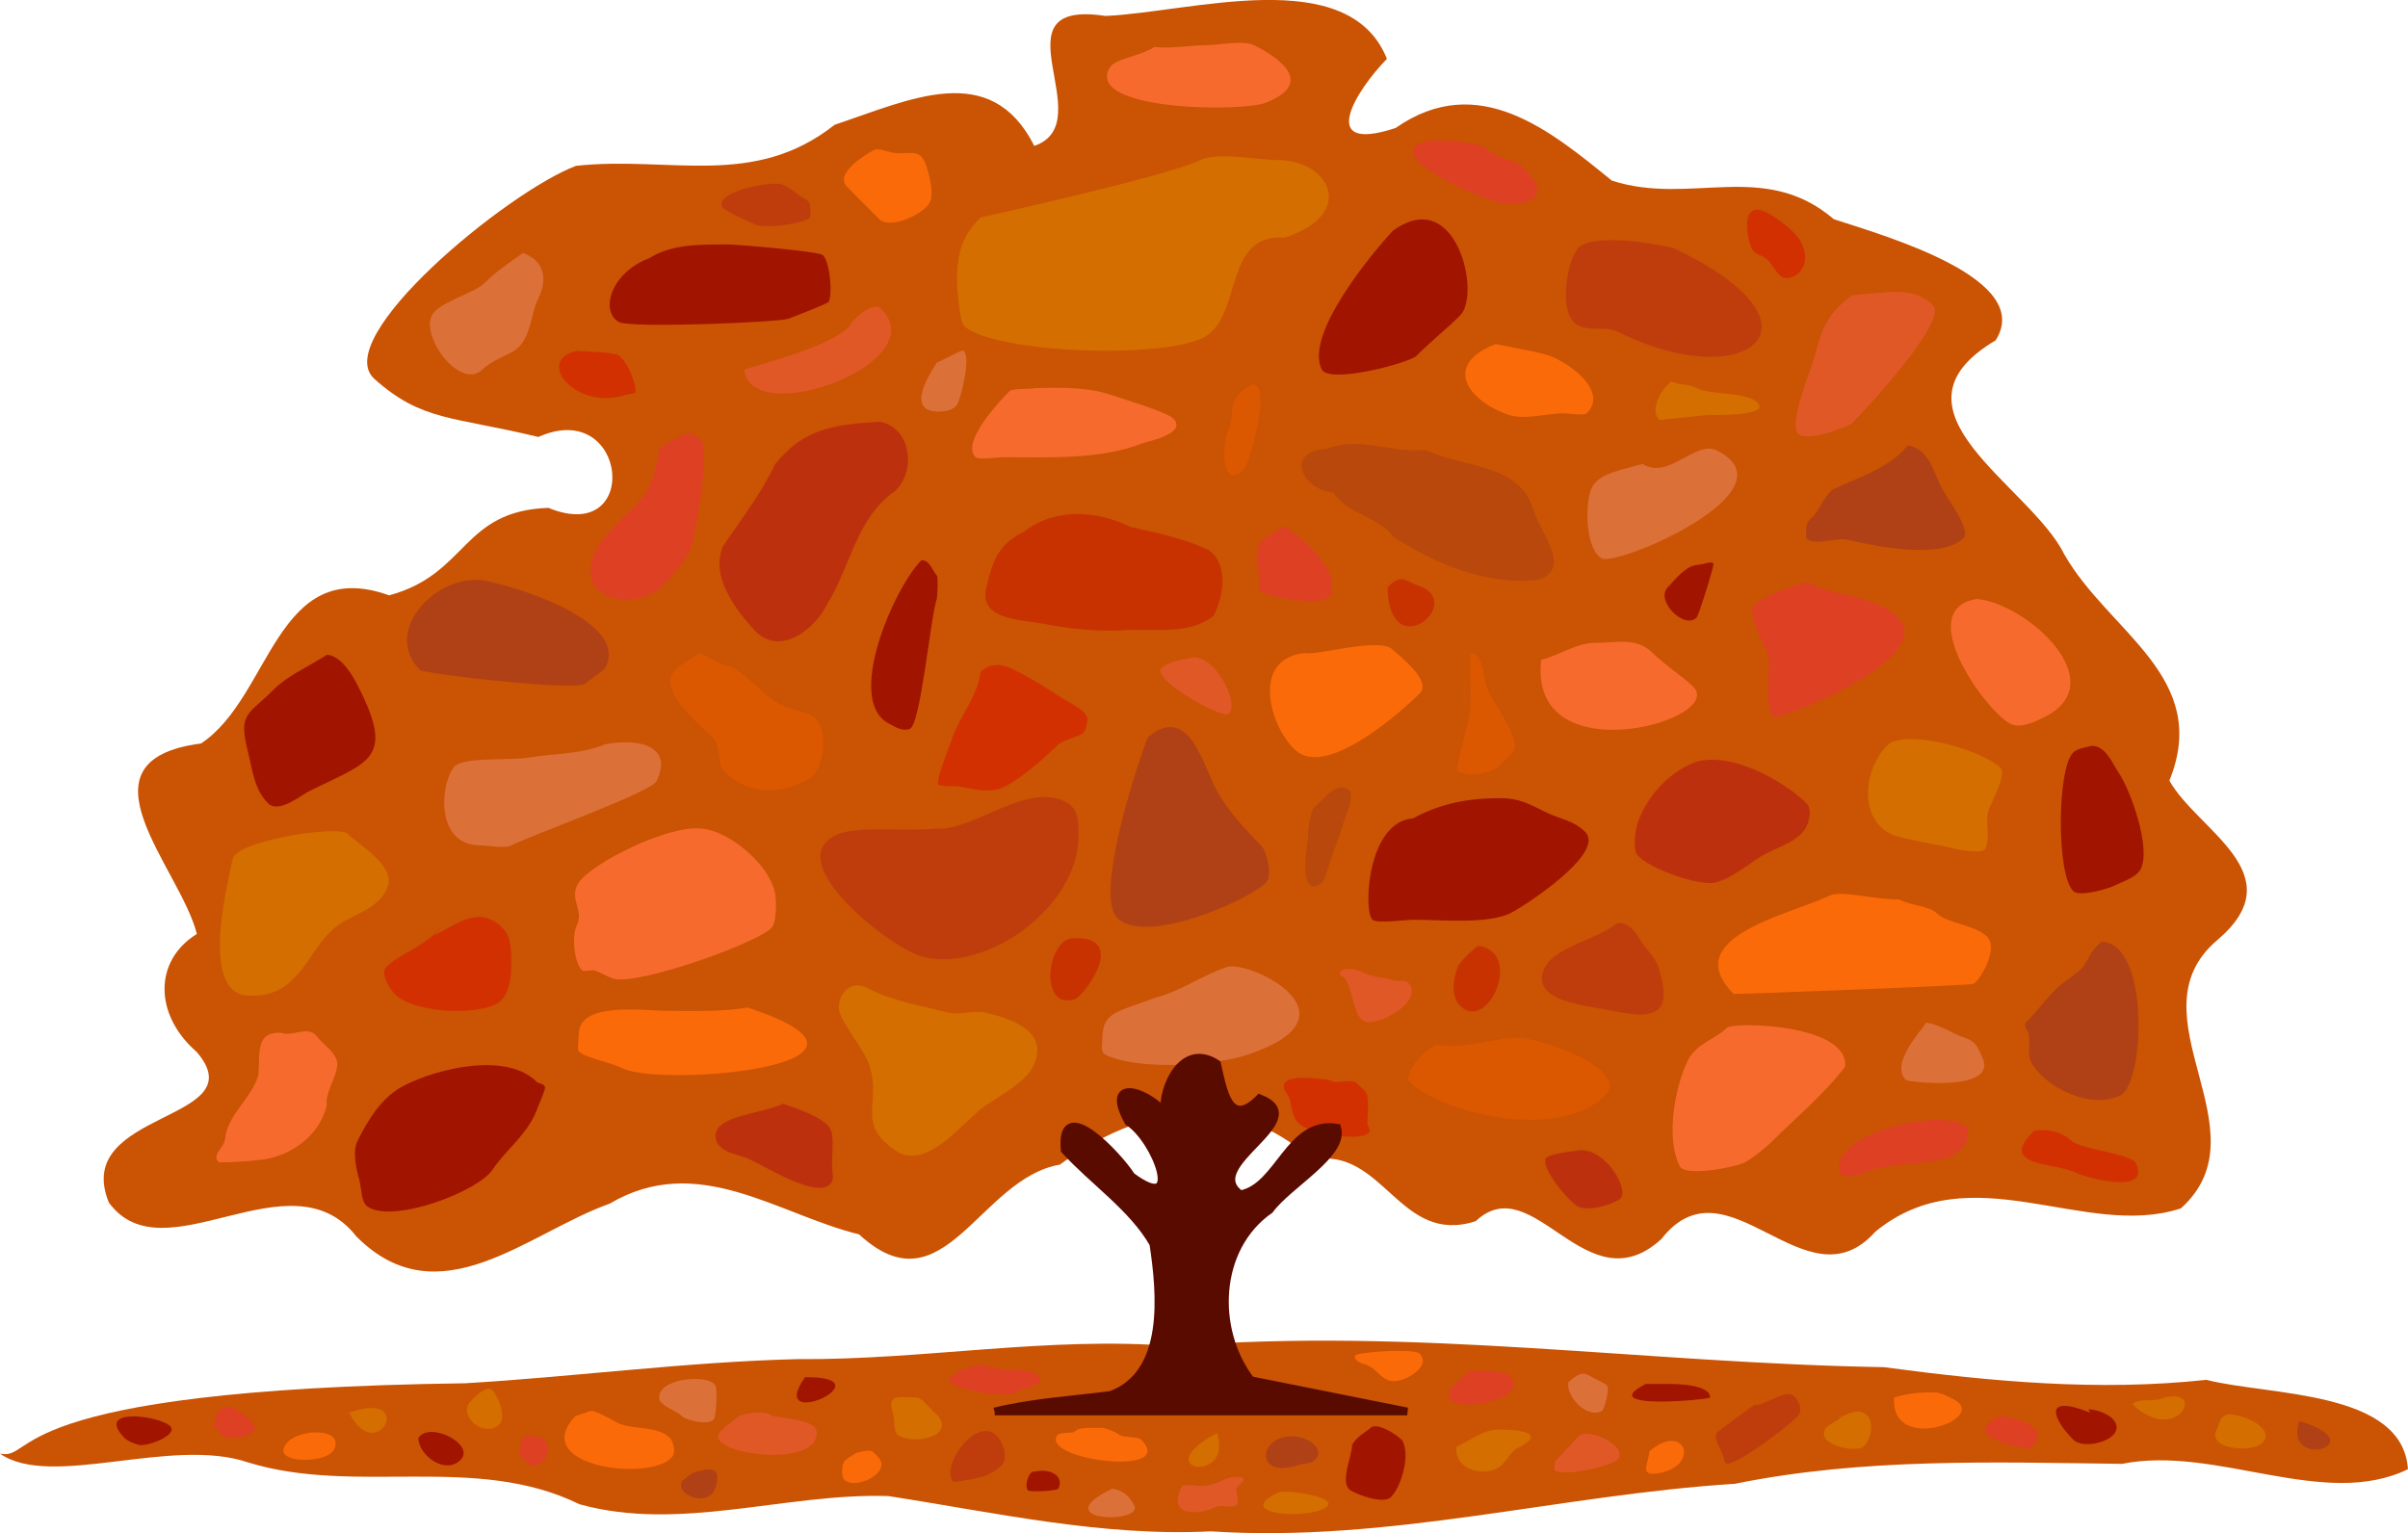 <svg xmlns="http://www.w3.org/2000/svg" viewBox="0 0 445.78 283.92"><path d="M101.52 94.042c17.369 7.127 14.704-20.532-1.858-13.128-15.883-3.843-21.516-2.867-30.337-10.735-8.396-7.489 24.522-34.64 37.299-39.466 17.276-1.906 32.816 4.305 47.889-7.606 13.993-4.675 28.885-12.097 36.96 3.91 12.66-4.37-8.13-27.303 13.173-24.064 15.845-.685 44.995-9.839 52.108 7.946-5.449 5.524-13.342 17.733 1.609 12.8 15.29-10.677 28.677.516 40.02 9.74 14.588 4.739 28.138-3.937 41.11 7.156 10.468 3.373 37.081 11.154 29.95 22.425-21.901 12.985 6.356 26.753 12.712 39.638 8.19 14.385 27.264 22.693 19.45 41.885 5.16 9.274 23.323 17.28 8.862 29.544-16.342 13.867 9.3 35.27-6.735 49.671-17.787 5.873-38.887-10.24-56.6 4.355-12.836 14.383-27.348-14.332-39.561 1.318-13.923 12.743-23.663-13.372-34.376-3.305-14.193 4.605-16.993-13.852-30.31-11.395-14.678-13.247-31.937-9.836-46.693.935-14.925 2.557-21.475 27.388-37.155 12.91-15.14-3.724-29.86-15.341-46.188-5.683-15.208 5.41-31.588 21.445-46.882 6.06-12.242-15.666-35.609 7.74-45.815-6.277-7.026-17.218 27.419-14.833 16.276-27.867-7.937-6.89-7.981-16.92.015-21.866-3.064-12.235-23.321-32.14.764-35.268 12.995-8.548 13.855-34.952 34.837-27.431 14.638-3.98 13.352-15.619 29.477-16.203zM86.11 256.145c20.543-1.213 40.994-3.969 61.522-4.469 23.38.186 46.454-4.286 69.858-2.389 44.852-3.546 86.921 3.136 131.232 3.875 19.882 2.66 39.711 4.514 59.742 2.348 11.456 2.968 36.35 1.829 37.305 16.554-15.572 7.568-35.464-4.5-52.945-.994-23.942-.31-48.038-1.11-71.65 3.69-32.456 2.041-64.308 10.98-97.032 8.805-20.165 1.017-40.003-3.498-59.72-6.534-19.021-.59-38.519 6.707-57.163 1.512-19.247-9.447-41.295-1.59-61.311-7.734-14.267-4.87-36.459 5.001-45.951-1.631 6.797 1.389-.594-11.856 86.11-13.033z" fill="#ca5304"/><path d="M189.664 98.412c5.602-4.406 13.534-3.902 19.629-.828 4.88 1.062 9.81 2.118 14.358 4.22 3.872 2.573 2.891 8.752.96 12.27-4.286 3.396-10.523 2.402-15.7 2.573-5.374.407-10.754-.153-15.993-1.194-3.754-.68-11.385-.663-10.417-6.158 1.149-5.046 2.035-8.422 7.162-10.883z" fill="#c73200"/><path d="M264.068 83.41c6.554 3.154 16.705 2.336 19.631 10.425.883 4.278 7.837 11.518.932 13.534-9.477 1.049-18.7-2.916-26.568-7.882-2.862-3.897-8.532-4.172-11.215-8.272-5.984-.564-8.943-7.803-1.186-8.094 5.755-2.319 11.258.548 17.086.252l1.32.037z" fill="#b8480b"/><path d="M261.567 151.55c5.236-2.818 10.22-3.75 16.255-3.75 3.402 0 5.4 1.136 8.127 2.5 3.074 1.537 5.267 1.516 7.503 3.751 3.93 3.93-11.475 13.865-13.755 15.005-4.277 2.139-13.11 1.25-18.13 1.25-1.195 0-6.741.76-7.502 0-1.714-1.714-.932-18.13 7.502-18.755z" fill="#a01400"/><path d="M351.593 166.553c1.876 1.074 5.633 1.256 6.876 2.5 1.98 1.98 7.18 2.178 9.378 4.377 2.246 2.245-1.362 8.183-2.5 8.752-.657.328-44.321 1.943-44.388 1.876-10.565-10.566 10.843-14.8 17.505-18.13 2.395-1.198 7.857.625 13.13.625z" fill="#fb6a08"/><path d="M334.709 107.794c1.518.9 3.15 1.506 5.001 1.876 34.186 6.837-10.591 23.793-11.253 23.132-2.242-2.243-.299-9.025-1.25-11.879-.439-1.316-3.853-7.4-2.501-8.752 1.49-1.49 5.195-3.156 10.003-4.377z" fill="#de4024"/><path d="M309.705 45.892c30.484 14.386 13.418 27.34-10.003 15.63-2.49-1.245-5.136-.068-7.502-1.25-4.056-2.029-1.98-12.4 0-14.38 2.425-2.426 11.725-1.282 17.505 0z" fill="#bf3d0c"/><path d="M237.802 44.023c-11.105-.904-7.898 13.809-14.38 18.13-6.774 4.516-39.798 3.34-45.013-1.876-.71-.71-1.25-6.797-1.25-8.127 0-5.621 1.034-8.537 4.376-11.879.03-.028 34.745-7.682 40.637-10.628 3.13-1.565 10.889 0 14.38 0 9.659 0 14.705 9.998 1.25 14.38z" fill="#d46e00"/><path d="M143.444 86.021c-2.564 5.489-6.295 10.185-9.616 15.175-2.288 5.609 2.202 11.472 5.79 15.467 4.742 5.092 11.285-.138 13.61-4.95 4.19-6.828 5.362-15.815 12.342-20.687 4.068-3.556 3.222-11.693-2.555-12.914-10.655.441-14.996 2.303-19.571 7.909z" fill="#bd300d"/><path d="M112.14 137.798c-4.726 1.927-9.443 1.678-14.38 2.501-2.989.498-10.496-.066-13.129 1.25-2.708 1.355-5.05 15.005 4.376 15.005 1.352 0 4.404.612 5.627 0 3.797-1.898 25.883-9.877 26.883-11.878 3.033-6.067-2.396-8.128-9.378-6.877z" fill="#dc7039"/><path d="M173.411 153.432c6.71.487 16.58-8.59 23.757-5.002 2.457 1.229 2.501 3.565 2.501 6.252 0 13.357-17.056 25.432-28.759 22.507-5.915-1.478-26.382-17.443-16.255-22.507 3.78-1.89 11.846-.625 18.755-1.25z" fill="#bf3d0c"/><path d="M214.048 184.686c4.519-1.15 8.351-4.034 13.13-5.626 3.982-1.328 25.579 8.978 3.75 16.254-6.481 2.161-20.543 2.858-26.257 0-.953-.476-.625-1.642-.625-2.5 0-5.429 2.12-5.175 10.003-8.128z" fill="#dc7039"/><path d="M265.937 193.438c5.39.965 10.087-1.25 15.004-1.25 4.702 0 20.885 5.999 16.255 10.627-8.72 8.72-30.51 3.251-36.26-2.5-1.241-1.242 2.326-5.816 5.001-6.877z" fill="#db5700"/><path d="M138.406 186.568c-4.666.79-9.523.625-14.38.625-5.01 0-16.88-1.85-16.88 4.376 0 .49-.311 2.814 0 3.126 1.194 1.193 6.037 2.08 8.128 3.126 7.254 3.627 55.382-.604 23.132-11.253z" fill="#fb6a08"/><path d="M120.272 47.773c4.105-2.583 9.315-2.5 14.38-2.5 2.105 0 16.276 1.26 17.505 1.875 1.413.707 2.028 7.198 1.25 8.753-.152.304-6.782 2.886-7.502 3.126-1.987.662-28.984 1.762-31.26.625-3.494-1.748-1.934-8.991 5.627-11.879zM257.817 42.773c-4.068 4.389-16.33 19.229-13.13 25.632 1.382 2.764 16.22-1.215 17.505-2.5 2.603-2.603 5.912-5.287 8.128-7.503 3.91-3.91-.71-24.331-12.504-15.63z" fill="#a01400"/><path d="M304.073 85.91c4.813 3.058 9.792-4.482 13.755-2.5 14.754 7.377-18.326 21.47-21.257 20.005-3.081-1.541-3.27-10.34-1.875-13.13 1.307-2.615 5.144-3.173 9.377-4.376z" fill="#dc7039"/><path d="M241.552 120.915c1.984.61 13.851-3.03 16.255-.625.797.796 7.43 5.699 5.001 8.127-3.288 3.288-15.737 14.325-21.881 11.253-4.748-2.373-10.614-17.505.625-18.755z" fill="#fb6a08"/><path d="M285.32 122.165c3.449-.785 6.398-3.126 10.004-3.126 4.005 0 7.663-1.09 10.628 1.876 2.187 2.187 5.694 4.444 7.502 6.252 6.227 6.226-30.634 16.475-28.133-5.002zM365.963 110.913c9.164.78 25.446 15.411 12.505 21.882-1.445.723-4.34 2.207-6.252 1.25-4.618-2.308-18.227-21.236-6.252-23.131z" fill="#f66b2d"/><path d="M342.841 54.655c-4.211 3.245-5.458 5.578-6.877 11.254-.498 1.994-4.943 12.561-3.126 14.38 1.71 1.709 9.522-1.395 10.003-1.876 2.15-2.15 17.898-18.988 15.005-21.882-3.583-3.583-8.106-2.367-15.005-1.876z" fill="#e05826"/><path d="M90.887 107.794c-9.065-2.726-20.597 8.787-13.13 16.255.728.727 29.1 4.035 30.635 2.5.763-.762 3.246-2.115 3.751-3.125 3.884-7.768-13.803-14.015-21.257-15.63z" fill="#b04015"/><path d="M191.854 71.849c4.683-.085 9.491-.171 13.755 1.25 2.116.705 10.427 3.238 11.566 4.376 2.844 2.845-4.935 4.287-5.94 4.69-7.498 2.999-17.596 2.5-25.632 2.5-.71 0-4.495.506-5.001 0-2.866-2.865 5.007-10.947 6.252-12.191.614-.615 3.348-.313 5.001-.625z" fill="#f66b2d"/><path d="M170.601 103.722c-4.914 4.842-14.408 26.086-5.939 30.321 1.082.541 2.28 1.428 3.751.938 2.016-.672 3.787-20.424 5.002-24.07.106-.32.316-4.06 0-4.375-.817-.817-1.228-2.784-2.813-2.814z" fill="#a01400"/><path d="M181.544 124.356c-.536 4.67-3.88 8.202-5.315 12.504-.362 1.086-3.122 7.819-2.5 8.44.389.39 3.2.221 3.75.313 2.157.36 4.572 1.086 6.878.625 3.17-.634 8.909-5.783 11.253-8.127 1.243-1.243 4.05-1.549 5.001-2.501.339-.339.837-2.178.626-2.813-.478-1.434-3.765-2.927-5.002-3.752-2.955-1.97-5.682-3.622-8.44-5.001-1.885-.943-3.965-1.563-6.252.313z" fill="#d23000"/><path d="M212.489 136.548c-1.879 4.762-9.945 29.13-5.627 33.448 5.096 5.096 24.101-3.157 27.508-6.564 1.27-1.27.116-5.823-.938-6.877-2.825-2.825-6.608-6.964-8.44-10.628-2.43-4.861-5.15-15.666-12.504-9.378z" fill="#b04015"/><path d="M129.643 120.915c1.114.706 2.278 1.18 3.438 1.875.768.461 1.37.217 2.188.626 4.05 2.025 6.46 6.217 10.316 7.502 1.475.492 3.324.88 4.689 1.563 3.45 1.725 2.396 10.367-.625 11.878-6.1 3.05-11.425 2.642-15.63-1.563-1.29-1.29-.648-4.711-1.876-5.939-2.251-2.252-9.585-8.337-7.814-11.878.77-1.54 2.473-2.36 5.314-4.064z" fill="#db5700"/><path d="M122.142 83.1c-1.634 8.833-2.891 8.83-8.128 14.066-12.2 12.2 2.319 17.687 9.065 10.941 1.379-1.378 3.188-3.844 4.377-5.627 1.291-1.937 3.737-18.157 2.5-20.631-.458-.917-1.293-.98-1.875-1.563-.4-.4-4.355 1.304-5.94 2.813z" fill="#de4024"/><path d="M129.643 153.432c4.985.167 12.44 6.316 13.754 11.566.397 1.588.43 5.821-.625 6.877-2.855 2.855-24.442 10.535-29.071 9.378-1.28-.32-2.487-1.247-3.751-1.563-.359-.09-1.926.262-2.188 0-1.506-1.506-1.962-6.392-.938-8.44 1.31-2.62-1.61-4.93.312-7.815 2.413-3.62 16.498-10.642 22.507-10.003z" fill="#f66b2d"/><path d="M160.91 183.127c4.447 2.262 9.704 3.13 14.69 4.376 2.158.54 4.72-.54 6.878 0 4.782 1.195 12.013 3.483 8.752 10.003-1.443 2.886-5.938 5.314-8.752 7.19-3.81 2.54-10.769 12.305-16.568 8.44-7.655-5.104-2.586-8.697-5.002-15.942-1.088-3.264-5.626-8.23-5.626-10.628 0-2.644 2.311-5.409 5.626-3.439z" fill="#d46e00"/><path d="M99.329 205.63c-1.72 4.47-5.618 7.176-8.128 10.94-2.726 4.09-18.393 10.037-23.132 6.878-1.274-.85-1.106-3.405-1.563-5.002-.573-2.007-1.278-5.259-.312-7.19 1.975-3.95 4.496-8.187 8.753-10.315 6.5-3.25 18.916-6.09 24.382-.625.391.391 1.216.245 1.563.937.174.349-.904 2.641-1.563 4.377z" fill="#a01400"/><path d="M81.505 171.875c-.313.417-1.404 1.484-.938 1.25 4.28-2.14 8.211-5.542 12.504-1.25 1.763 1.763 1.563 4.815 1.563 7.19 0 2.34-.502 5.721-2.813 6.877-4.379 2.189-15.36 1.52-18.755-1.876-.615-.614-2.825-3.74-1.563-5.001 2.549-2.55 6.455-3.33 10.003-7.19z" fill="#d23000"/><path d="M60.561 121.237c2.753.284 4.803 3.978 5.94 6.252 6.623 13.248 1.657 13.55-9.379 19.068-1.427.713-5.528 4.162-7.502 2.188-2.596-2.596-2.913-6.339-3.751-9.69-1.775-7.102.098-6.663 4.689-11.254 2.71-2.71 5.8-3.924 10.003-6.564z" fill="#a01400"/><path d="M43.058 159.052c-1.225 5.859-6.269 26.095 3.752 25.32 8.148 0 9.86-7.36 14.379-11.878 3.31-3.31 9.043-3.685 10.628-8.44 1.29-3.868-5.535-7.724-7.502-9.69-1.599-1.6-20.535 1.241-21.257 4.688z" fill="#d46e00"/><path d="M52.132 191.26c2.119.781 4.855-1.48 6.542.653 1.231 1.637 3.339 2.747 3.77 4.88.004 2.775-2.21 5.094-1.97 7.916-1.298 5.7-6.913 9.609-12.556 10.092-2.432.303-4.883.404-7.331.455-1.601-1.278.882-2.755 1.05-4.176.422-4.712 4.875-7.592 6.195-11.95.333-4.211-.601-8.156 4.3-7.871z" fill="#f66b2d"/><path d="M312.206 141.858c-4.254 2.138-7.68 6.472-9.065 10.629-.386 1.156-.738 4.038-.313 5.314.833 2.5 11.622 6.394 14.691 5.626 3.147-.786 6.064-3.387 8.753-5.001 2.387-1.432 6.742-2.543 8.127-5.314.54-1.081 1.108-3.27 0-4.376-4.12-4.12-15.503-10.767-22.193-6.877z" fill="#bd300d"/><path d="M350.02 137.489c-5.14 4.002-6.572 15.471 1.563 17.505 3.442.86 6.926 1.34 10.316 2.188.789.197 5.124 1.005 5.627 0 1.045-2.09-.112-4.978.625-7.19.367-1.1 3.408-6.594 2.188-7.814-2.802-2.803-15.053-6.92-20.318-4.69z" fill="#d46e00"/><path d="M387.229 138.108c2.581.02 3.683 3.024 5.001 5.001 2.229 3.343 6.015 13.917 4.064 17.819-.777 1.553-3.572 2.41-5.002 3.125-.848.424-6.299 2.141-7.502.938-3.097-3.097-2.985-22.648 0-25.632.594-.594 1.468-.818 3.439-1.25z" fill="#a01400"/><path d="M389.098 174.375c8.92.405 7.948 26.191 3.438 28.446-5.698 2.85-14.353-1.824-16.568-6.252-.767-1.535.147-4.083-.625-5.626-.015-.031-.735-1.14-.312-1.563 1.807-1.808 3.39-4.016 5.626-6.252 1.48-1.479 3.357-2.419 4.69-3.751 1.234-1.235 1.35-3.156 3.75-5.002z" fill="#b04015"/><path d="M364.404 209.071c.11 8.348-13.393 5.133-19.38 8.127-.83.416-3.958 1.255-4.377 0-2.454-7.363 20.174-12.647 23.757-8.127z" fill="#de4024"/><path d="M341.591 197.51c-3.976 5.184-9.025 9.338-13.441 13.754-1.296 1.296-3.858 3.336-5.314 4.064-1.557.778-10.86 2.663-11.879.625-2.653-5.307-.864-14.838 1.563-19.693 1.485-2.969 5.187-3.936 7.19-5.94 1.161-1.16 22.53-.738 21.882 7.19z" fill="#f66b2d"/><path d="M299.382 170.934c2.457-.2 3.515 1.99 4.689 3.752.85 1.274 2.362 2.71 2.813 4.063 3.531 10.592-1.972 9.734-10.003 8.128-3.337-.668-13.014-1.596-11.253-6.877 1.577-4.73 9.271-5.52 13.754-9.065z" fill="#bf3d0c"/><path d="M213.739 8.696c3.133.358 6.32-.313 9.377-.313 2.28 0 7.052-1.006 9.066 0 4.42 2.21 11.438 6.929 2.188 10.628-4.395 1.758-32.962 1.53-29.071-6.251 1.013-2.027 5.191-2.066 8.44-4.064z" fill="#f66b2d"/><path d="M166.22 28.39c3.318-.101 4.323-.47 5.314 2.5.496 1.489 1.416 4.982.625 6.564-1.067 2.133-7.361 5.143-9.378 3.126l-5.94-5.939c-2.613-2.614 3.981-6.366 5.002-6.877.888-.444 2.479.496 4.377.625z" fill="#fb6a08"/><path d="M96.829 46.833c3.474 1.292 4.873 4.32 2.813 8.44-1.525 3.05-1.268 8.136-5.002 10.002-1.812.906-4.119 1.932-5.314 3.126-3.977 3.977-11.457-5.845-9.377-10.003 1.217-2.434 7.852-4.1 9.69-5.939 2.114-2.113 4.017-3.376 7.19-5.626z" fill="#dc7039"/><path d="M106.83 64.966c2.393.203 4.844.156 7.19.626 1.99.398 4.34 6.889 3.438 7.19-.504.167-1.059.144-1.563.312-9.313 3.104-17.064-6.44-9.065-8.128z" fill="#d23000"/><path d="M137.775 68.407c1.104 11.225 35.455-1.117 25.32-11.253-1.507-1.507-5.235 2.032-5.626 2.813-1.715 3.429-15.433 7.19-19.694 8.44z" fill="#e05826"/><path d="M144.967 204.38c2.06.729 7.658 2.5 8.752 4.689.742 1.484.313 4.573.313 6.564 0 .803.343 2.44 0 3.126-2.05 4.1-13.41-3.532-15.942-4.376-2.264-.755-5.627-1.32-5.627-4.064 0-3.823 8.714-4.034 12.505-5.94z" fill="#bd300d"/><path d="M237.492 97.471c3.232 1.386 10.933 8.455 8.753 12.816-1.066 2.132-11.82.37-13.13-.938-.156-.156 0-1.318 0-1.563 0-1.57-.71-5.456 0-6.877.72-1.44 2.325-1.748 4.377-3.438zM274.688 27.14c1.887 2.273 5.595 2.156 7.502 4.063 3.443 3.443 3.601 6.564-2.813 6.564-3.619 0-16.075-5.892-17.505-8.752-2.237-4.474 9.66-2.9 12.816-1.876z" fill="#de4024"/><path d="M276.879 63.716c-9.9 3.803-5.162 10.575 2.5 13.13 2.87.956 7.185-.313 10.004-.313.77 0 3.905.47 4.376 0 4.268-4.269-3.996-9.986-7.815-10.94-2.824-.707-5.055-1.085-9.065-1.876z" fill="#fb6a08"/><path d="M228.74 73.718c-1.042 1.703-.368 3.863-1.25 5.626-1.44 2.88-1.436 11.753 2.814 7.502 1.442-1.442 6.868-22.811-1.563-13.129z" fill="#db5700"/><path d="M173.411 67.157c-1.356 2.132-5.83 9.065.313 9.065 1.142 0 2.767-.242 3.438-1.25.638-.957 2.644-8.61 1.25-10.003-.31-.31-2.316.99-5 2.188z" fill="#dc7039"/><path d="M252.804 180.317c1.744.666 3.535.657 5.314 1.25.685.229 2.039-.149 2.5.313 3.388 3.388-5.618 8.444-8.127 7.19-2.086-1.043-2.037-6.414-3.751-8.128-.215-.215-.964-.26-.625-.938.394-.788 2.527-.937 4.689.313z" fill="#e05826"/><path d="M246.243 200.01c.921.991 3.85-.526 5.002.625l1.563 1.563c.757.757.312 4.557.312 5.94 0 .138.74 1.136.313 1.563-1.915 1.915-10.154-.076-11.878-.938-2.385-1.192-2.228-2.972-2.814-5.314-.183-.734-1.504-1.68-.938-2.813.787-1.574 5.241-1.035 8.44-.626z" fill="#d23000"/><path d="M291.572 213.131c5.23-1.353 10.13 7.061 8.44 8.753-1.019 1.018-5.839 2.55-7.815 1.563-2.009-1.005-7.29-7.716-5.94-9.066.526-.525 3.297-1.058 5.315-1.25z" fill="#bd300d"/><path d="M272.188 120.915c-.242 4.028.467 8.29-.313 12.191-.285 1.423-2.417 9.233-2.188 9.69.063.127 1.98.626 2.188.626 4.848 0 5.668-1.605 8.127-4.064 2.138-2.138-3.99-9.781-4.688-11.879-.845-2.533-.55-6.269-3.126-6.564z" fill="#db5700"/><path d="M220.3 121.856c4.17-1.346 9.323 8.181 7.189 10.315-1.143 1.143-14.469-6.475-12.505-8.44.927-.926 2.844-1.456 5.315-1.875z" fill="#e05826"/><path d="M313.765 104.663c-2.103.543-3.76 2.821-5.001 4.063-2.41 2.41 3.003 7.938 5.314 5.627.422-.422 3.326-9.803 3.126-10.003-.521-.521-1.466.168-3.439.313z" fill="#a01400"/><path d="M376.596 209.38c-7.004 6.755 3.809 5.812 7.815 7.815 1.76.88 13.982 4.209 10.94-1.875-.8-1.602-10.437-2.623-11.878-4.064-1.204-1.204-3.653-2.336-6.877-1.876z" fill="#d23000"/><path d="M356.593 189.378c2.489.313 4.743 1.997 7.19 2.813 2.194.731 2.382 1.95 3.126 3.438 3.367 6.735-13.715 4.728-14.067 4.377-2.95-2.951 2.501-8.79 3.752-10.629z" fill="#dc7039"/><path d="M353.152 82.469c4.003.746 4.683 4.676 6.252 7.815 1.009 2.017 5.606 7.835 4.064 9.377-3.997 3.997-16.631 1.47-21.257.313-2.131-.533-5.563.97-7.502 0-.566-.283-.313-1.673-.313-2.188 0-1.404.864-1.569 1.563-2.501.72-.96 2.335-4.137 3.439-4.689 3.39-1.695 10.457-3.792 13.754-8.127z" fill="#b04015"/><path d="M309.384 70.598c1.333.796 3.26.394 4.688 1.25 2.334 1.4 10.283.56 11.566 3.127 1.026 2.05-7.783 1.875-9.377 1.875-.632 0-9.033.97-9.066.938-1.857-1.858.251-5.631 2.189-7.19z" fill="#d46e00"/><path d="M328.149 39.963c1.607 1.073 4.272 2.917 5.314 5.001 2.453 4.907-2.184 7.82-4.064 5.94-.93-.931-1.278-1.903-2.188-2.814-.868-.868-2.327-.903-2.814-1.875-1.193-2.388-2.445-10.274 3.752-6.252z" fill="#d23000"/><path d="M269.997 178.745c-1.201 3.016-1.29 5.9.312 7.502 4.694 4.694 10.85-7.704 5.002-10.628-.265-.132-1.507-.682-1.876-.313-.628.629-1.64 1.094-3.438 3.439z" fill="#c73200"/><path d="M243.124 149.681c-.509 1.46-.938 3.072-.938 4.69 0 1.905-1.553 8.6.625 9.69.693.346 1.915-.528 2.189-.938.1-.15 5.001-14.352 5.001-14.692 0-.296.189-1.686 0-1.875-2.12-2.12-4.313.712-6.877 3.126z" fill="#b8480b"/><path d="M256.876 108.723c.26 14.915 14.787 2.74 5.627-.313-2.32-.773-2.986-2.307-5.627.313zM198.415 173.744c-4.76.632-6.007 13.464.625 11.254 1.514-.505 10.258-11.879-.625-11.254z" fill="#c73200"/><path d="M143.407 34.021c2.282-.188 3.78 1.89 5.627 2.814.647.323.937.76.937 1.563 0 .296.19 1.686 0 1.875-1.102 1.102-8.42 2.198-10.315 1.25-.667-.333-5.653-2.554-5.94-3.125-1.269-2.539 6.423-4.377 9.69-4.377z" fill="#bf3d0c"/><path d="M106.52 262.21c-9.12 9.737 15.525 12.4 18.13 7.19.397-.793-.084-2.586-.625-3.127-2.325-2.325-6.999-1.467-9.69-2.813-1.032-.516-4.103-2.338-5.001-2.188-.554.092-1.042.417-2.814.938z" fill="#fb6a08"/><path d="M136.834 262.21c-1.153.894-2.54 1.914-3.438 2.813-3.964 3.964 17.818 7.32 17.818.313 0-2.919-7.878-2.564-8.753-3.439-.438-.438-3.259-.625-5.626.313z" fill="#e05826"/><path d="M23.056 266.27c.709.667 1.563.938 2.5 1.25 1.549.516 7.57-1.808 5.94-3.438-1.916-1.916-14.084-3.617-8.44 2.188z" fill="#a01400"/><path d="M39.617 264.4c-1.742-2.611 1.208 1.23 1.876 1.564 1.869.934 7.517-.298 5.001-2.814-2.12-2.12-6.47-5.158-6.877 1.25z" fill="#de4024"/><path d="M53.382 266.901c-4.168 4.242 7.075 4.293 8.44 1.563 1.983-3.966-5.826-4.007-8.44-1.563z" fill="#fb6a08"/><path d="M64.633 261.59c5.186 10.327 12.653-4.49 0 0z" fill="#d46e00"/><path d="M77.445 266.27c.074 3.255 4.985 6.893 7.814 4.063 2.828-2.827-5.722-7.257-7.814-4.063z" fill="#a01400"/><path d="M86.505 260.34c-.745 3.02 3.722 5.656 5.94 3.44 1.532-1.534-.63-6.098-1.564-6.565-.93-.466-3.392 1.482-4.376 3.126z" fill="#d46e00"/><path d="M96.197 269.092c3.223 6.58 8.465-3.126 2.501-3.126-2.14 0-2.228-.142-2.5 3.126z" fill="#de4024"/><path d="M122.142 259.4c.943 1.263 3.15 1.9 4.063 2.813.672.672 4.673 1.892 5.94.625.416-.416.691-5.493.312-6.251-1.16-2.322-11.566-1.399-10.316 2.813z" fill="#dc7039"/><path d="M128.083 272.842c3.42-2.25-1.535.882-1.876 1.563-1.288 2.578 6.565 5.748 6.565-.937 0-1.848-2.008-1.563-4.689-.626z" fill="#b04015"/><path d="M149.027 255.018c15.72-.113-7.421 10.597 0 0z" fill="#a01400"/><path d="M182.472 252.84c-1.554-.647-7.773 1.918-6.565 3.126 1.26 1.259 10.992 3.387 12.817 1.563.33-.332 5.236-1.016 3.438-2.814-1.664-1.663-5.888-.344-9.69-1.875z" fill="#de4024"/><path d="M185.913 268.46c.243 2.408-.006 2.584-1.563 3.752-.682.511-1.63.96-2.5 1.25-.664.221-5.163 1.09-5.315.938-3.029-3.029 6.37-15.35 9.378-5.94z" fill="#bf3d0c"/><path d="M173.72 262.21c3.244 4.6-6.731 5.292-7.814 3.126-.559-1.117-.228-2.559-.625-3.751-1.217-3.65 1.451-2.814 4.376-2.814 1.099 0 2.006 1.74 4.064 3.439z" fill="#d46e00"/><path d="M158.41 269.092c3.678-2.136-1.41.784-1.876 1.25-.634.634-.626 1.484-.626 2.501 0 4.115 9.952.262 6.565-3.126-.966-.965-.846-1.563-4.064-.625z" fill="#fb6a08"/><path d="M250.303 267.52c.133 1.774-2.41 7.042-.312 8.44 1.07.713 6.072 2.68 7.502 1.25 1.917-1.917 3.572-7.547 2.188-10.315-.423-.847-4.752-3.688-5.94-2.501-.603.604-2.442 1.477-3.438 3.126z" fill="#a01400"/><path d="M252.185 252.518c2.394.427 3 2.458 5.001 3.126 2.329.776 8.072-2.557 5.627-5.002-.99-.99-11.267-.3-11.879.313-.368.368 0 1.042 1.25 1.563z" fill="#fb6a08"/><path d="M271.247 254.4c-.928 1.416-2.134 1.766-2.813 3.125-2.452 4.904 15.805 2.051 10.94-2.813-.912-.912-6.614-1.323-8.127-.313z" fill="#de4024"/><path d="M269.687 267.842c-.798 3.707 4.1 5.765 7.502 4.063 1.453-.726 2.325-3.037 3.752-3.75 5.49-2.746.755-3.44-3.439-3.44-3.078 0-4.934 1.876-7.815 3.127z" fill="#d46e00"/><path d="M287.821 270.652c.158.327-.247 1.315 0 1.563 1.405 1.405 10.462-.772 11.566-1.876 2.39-2.39-5.386-6.18-7.19-4.376-.975.975-1.93 2.231-4.376 4.689z" fill="#e05826"/><path d="M290.321 255.959c-.435 2.445 3.238 6.821 6.252 5.314.425-.212 1.455-4.172.938-4.689-.505-.505-1.47-.89-2.188-1.25-1.818-.91-2.192-1.874-5.002.625z" fill="#dc7039"/><path d="M239.052 265.96c-6.26.172-6.658 7.95 1.25 5.314.902-.3 2.371-.182 3.126-.937 1.97-1.971-1.238-4.377-4.376-4.377z" fill="#b04015"/><path d="M236.873 276.284c-8.856 3.985 4.13 5.124 8.128 3.125 4.135-2.067-6.464-3.541-8.128-3.125zM225.3 265.341c-13.257 7.02 3.18 9.645 0 0z" fill="#d46e00"/><path d="M220.93 275.033c-.583.102-1.864-.335-2.188.313-2.822 5.645 3.368 5.193 6.252 3.751 1.175-.587 2.574.276 3.751-.312 1.043-.522-.324-2.803.313-3.439.444-.444 2.434-1.875 0-1.875-2.944 0-4.144 2.246-8.128 1.562z" fill="#e05826"/><path d="M204.047 264.4a8.75 8.75 0 013.126 1.251c.929.62 3.426.3 4.063.938 6.84 6.84-17.9 3.915-15.63-.625.505-1.008 2.857-.355 3.44-.938.71-.712 2.345-.625 5-.625z" fill="#fb6a08"/><path d="M205.916 275.652c-12.612 6.116 5.819 6.637 4.064 3.126-.919-1.836-2.192-2.817-4.064-3.126z" fill="#dc7039"/><path d="M191.545 272.52c-1.141-.266-1.94 2.75-1.25 3.44.398.398 5.412.114 5.626-.313 1.137-2.275-1.403-3.815-4.376-3.126z" fill="#a01400"/><path d="M305.324 268.77c-.1 2.08-1.983 4.655 1.563 4.064 8.177-1.363 4.935-9.763-1.563-4.064z" fill="#fb6a08"/><path d="M304.705 256.268h4.063c1.84 0 7.815.145 7.815 2.501 0 .402-21.705 2.458-11.878-2.5z" fill="#a01400"/><path d="M324.831 260.118c1.44.395 5.555-2.737 7.003-1.806.717.46 1.825 2.101 1.31 3.412-.513 1.308-12.208 10.142-13.639 9.222-.22-.141-.55-1.57-.685-1.842-2.118-4.286-1.403-3.339 2.08-6.14.998-.805 1.655-1.165 3.932-2.846z" fill="#bf3d0c"/><path d="M340.65 262.52c-.534.746-2.308 1.177-2.813 2.187-1.47 2.94 5.886 4.43 7.19 3.126 2.59-2.59 1.805-9.03-4.377-5.314z" fill="#d46e00"/><path d="M350.652 258.769c-.82 10.715 18.005 3.845 10.94.312-1.008-.504-2.22-1.25-3.75-1.25-2.306 0-4.614.14-7.19.938z" fill="#fb6a08"/><path d="M370.345 262.21c-8.575 3.708 5.163 6.402 5.627 5.939 3.436-3.436-1.003-5.265-5.627-5.94z" fill="#de4024"/><path d="M394.73 260.019c1.405-1.238 3.394-.402 5.001-.938 9.322-3.107 3.509 9.059-5.001.938zM412.542 261.9c-1.702.295-1.5 1.439-2.188 2.814-1.883 3.764 6.607 4.333 8.44 2.5 2.587-2.587-3.264-5.349-6.252-5.314z" fill="#d46e00"/><path d="M425.675 263.15c14.295 4.304-3.172 9.296 0 0z" fill="#b04015"/><path d="M386.622 260.96c1.521.073 4.19.876 5.002 2.5 1.554 3.108-5.746 5.195-7.815 3.126-3.594-3.594-5.963-8.637 3.126-5.001" fill="#a01400"/><path d="M184.143 261.368h76.37l-28.955-5.791c-7.14-9.331-6.586-24.515 3.513-31.555 3.464-4.721 13.978-10.333 12.477-15.203-8.905-1.461-10.723 10.996-17.91 12.335-7.638-5.46 13.834-13.8 3.539-17.796-5.714 5.784-6.764-1.619-7.874-6.377-6.458-4.238-10.233 4.612-9.733 8.893-3.805-4.184-11.179-6.192-6.678 1.876 5.083 3.21 10.546 17.493.57 10.052-2.44-3.829-13.322-15.45-12.364-4.852 5.235 5.754 12.616 10.694 16.42 17.382 1.38 9.215 2.791 24.002-7.858 27.963-7.208.952-14.41 1.331-21.518 3.073z" stroke="#5a0b00" stroke-width="1.433" fill="#5a0b00"/></svg>